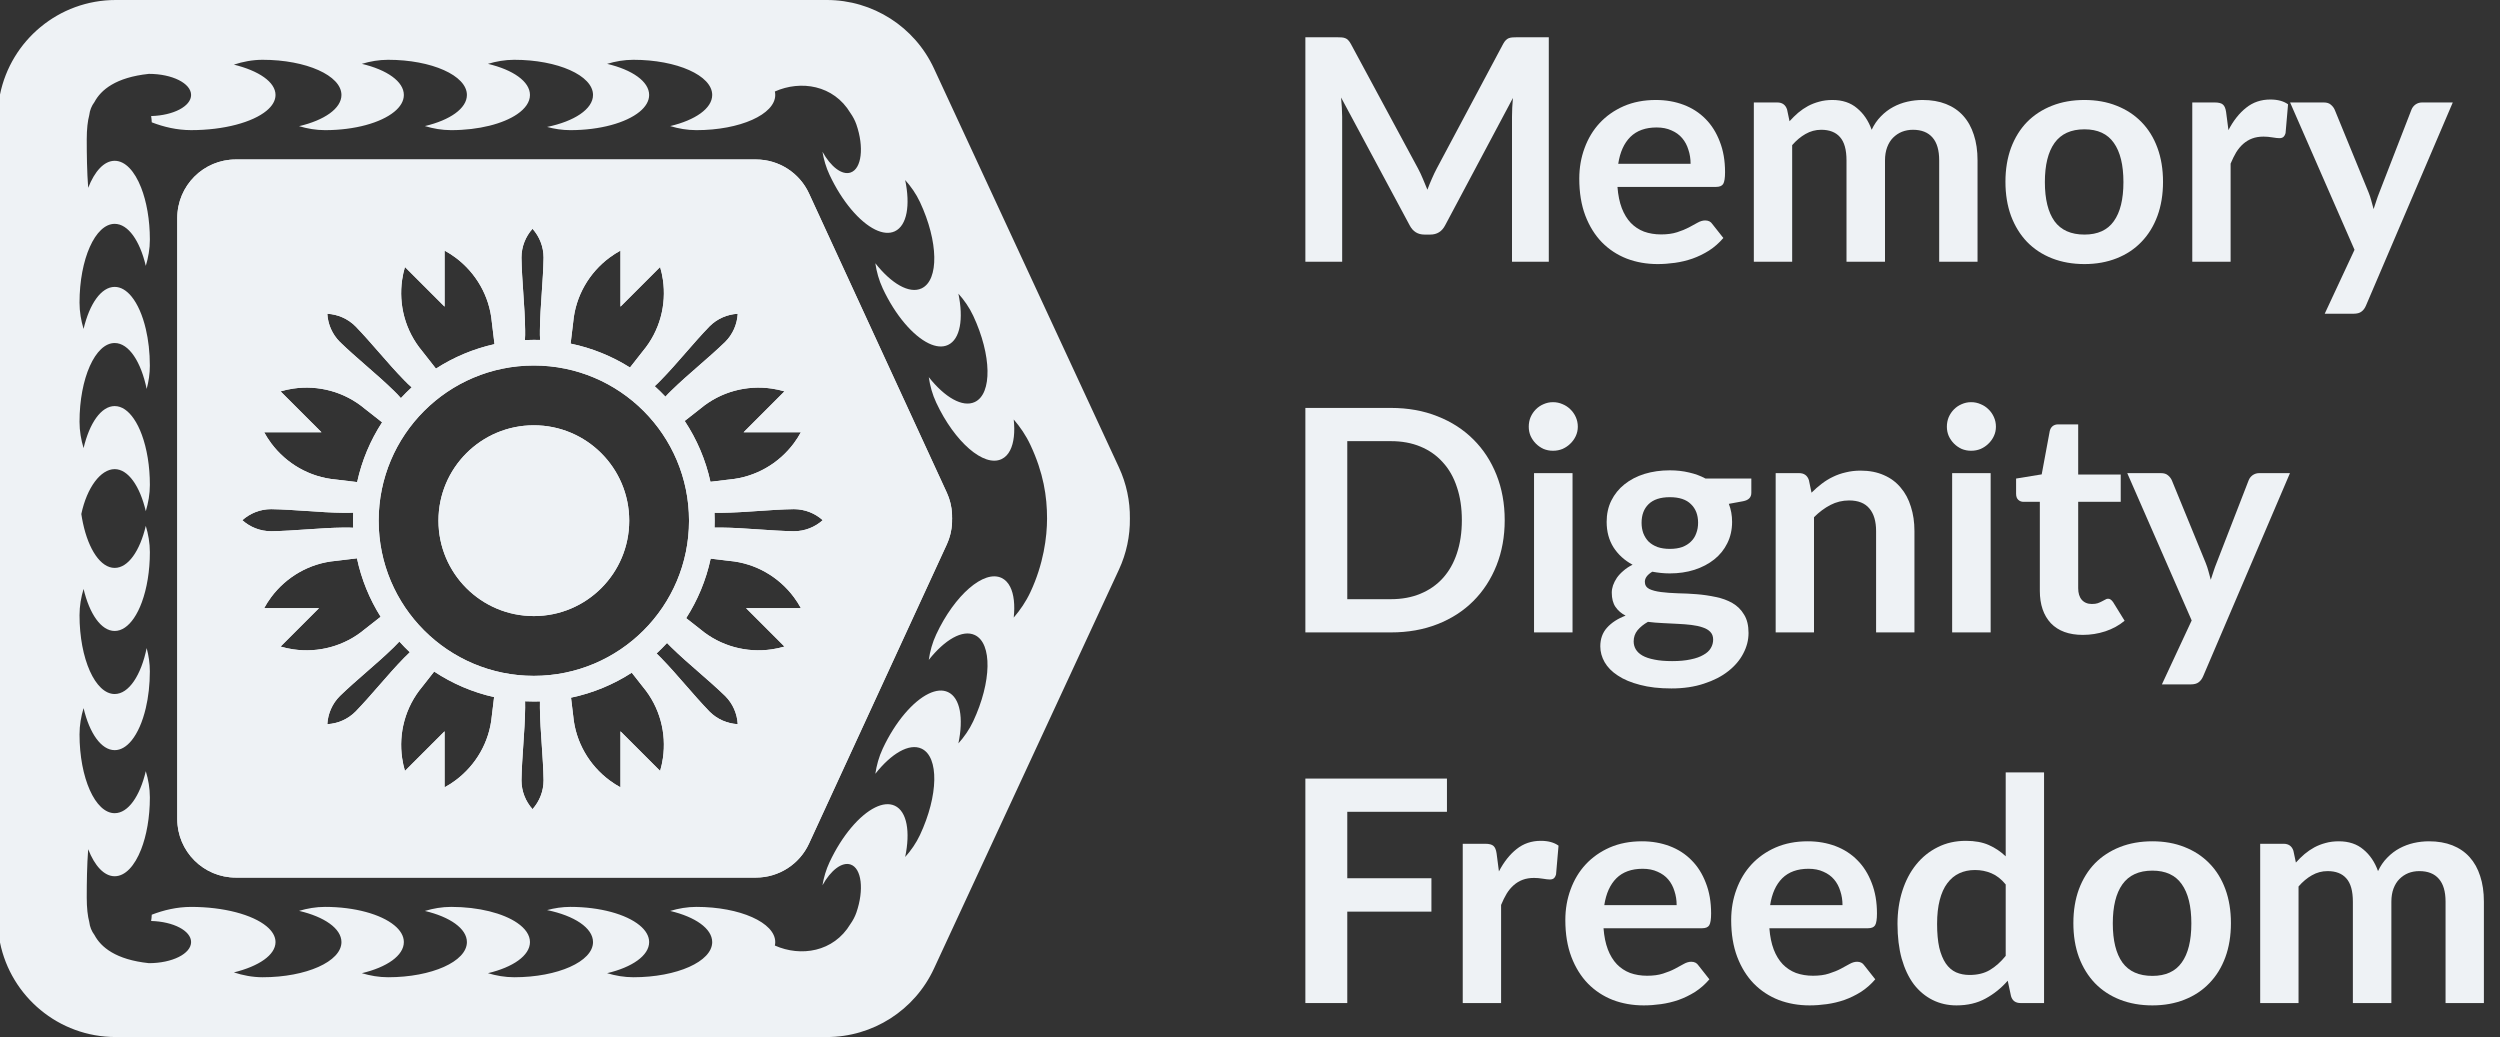 <svg width="135" height="56" viewBox="0 0 135 56" fill="none" xmlns="http://www.w3.org/2000/svg">
<rect x="0" y="0" width="135" height="56" fill="#333333" stroke="none"/>
<g id="main logo_MEMORY_monochrome">
<g id="Memory Dignity Freedom">
<path d="M83.635 2.012V14.134H81.648V6.304C81.648 5.991 81.665 5.653 81.698 5.29L78.035 12.172C77.862 12.502 77.596 12.667 77.238 12.667H76.92C76.562 12.667 76.297 12.502 76.124 12.172L72.418 5.265C72.435 5.449 72.449 5.631 72.46 5.81C72.471 5.988 72.477 6.153 72.477 6.304V14.134H70.49V2.012H72.192C72.292 2.012 72.379 2.015 72.452 2.02C72.524 2.026 72.589 2.04 72.644 2.062C72.706 2.085 72.759 2.121 72.804 2.171C72.854 2.222 72.901 2.289 72.946 2.372L76.576 9.104C76.671 9.283 76.758 9.467 76.836 9.657C76.92 9.847 77.001 10.043 77.079 10.244C77.157 10.037 77.238 9.839 77.322 9.649C77.406 9.453 77.496 9.266 77.591 9.087L81.17 2.372C81.215 2.289 81.262 2.222 81.313 2.171C81.363 2.121 81.416 2.085 81.472 2.062C81.533 2.04 81.6 2.026 81.673 2.02C81.746 2.015 81.832 2.012 81.933 2.012H83.635Z" fill="#EEF2F5"/>
<path d="M91.292 8.844C91.292 8.576 91.253 8.324 91.174 8.09C91.102 7.849 90.99 7.64 90.839 7.461C90.688 7.282 90.495 7.142 90.261 7.042C90.031 6.936 89.763 6.883 89.456 6.883C88.858 6.883 88.386 7.053 88.039 7.394C87.698 7.735 87.48 8.218 87.385 8.844H91.292ZM87.343 10.093C87.377 10.535 87.455 10.918 87.578 11.242C87.701 11.56 87.863 11.826 88.064 12.038C88.265 12.245 88.503 12.402 88.777 12.508C89.056 12.608 89.364 12.659 89.699 12.659C90.034 12.659 90.322 12.619 90.562 12.541C90.808 12.463 91.021 12.376 91.2 12.281C91.384 12.186 91.543 12.1 91.677 12.021C91.817 11.943 91.951 11.904 92.08 11.904C92.253 11.904 92.382 11.968 92.465 12.097L93.061 12.851C92.831 13.12 92.574 13.346 92.289 13.53C92.004 13.709 91.705 13.855 91.392 13.966C91.085 14.072 90.769 14.148 90.445 14.193C90.126 14.237 89.816 14.26 89.514 14.26C88.916 14.26 88.36 14.162 87.846 13.966C87.332 13.765 86.885 13.472 86.505 13.086C86.125 12.695 85.826 12.214 85.608 11.644C85.39 11.069 85.281 10.403 85.281 9.649C85.281 9.062 85.376 8.512 85.566 7.998C85.756 7.478 86.027 7.028 86.379 6.648C86.737 6.262 87.17 5.958 87.679 5.734C88.193 5.511 88.771 5.399 89.414 5.399C89.956 5.399 90.456 5.485 90.915 5.659C91.373 5.832 91.767 6.086 92.097 6.421C92.426 6.751 92.683 7.159 92.868 7.645C93.058 8.126 93.153 8.677 93.153 9.297C93.153 9.61 93.119 9.822 93.052 9.934C92.985 10.04 92.857 10.093 92.667 10.093H87.343Z" fill="#EEF2F5"/>
<path d="M94.707 14.134V5.533H95.972C96.241 5.533 96.417 5.659 96.501 5.91L96.635 6.547C96.786 6.38 96.942 6.226 97.104 6.086C97.272 5.946 97.448 5.826 97.632 5.726C97.822 5.625 98.024 5.547 98.236 5.491C98.454 5.429 98.692 5.399 98.949 5.399C99.491 5.399 99.935 5.547 100.281 5.843C100.634 6.134 100.896 6.522 101.07 7.008C101.204 6.723 101.371 6.48 101.572 6.279C101.774 6.072 101.994 5.905 102.235 5.776C102.475 5.647 102.729 5.552 102.998 5.491C103.271 5.429 103.545 5.399 103.819 5.399C104.294 5.399 104.716 5.471 105.085 5.617C105.454 5.762 105.764 5.974 106.016 6.254C106.267 6.533 106.457 6.874 106.586 7.277C106.72 7.679 106.787 8.14 106.787 8.66V14.134H104.716V8.66C104.716 8.112 104.596 7.701 104.356 7.427C104.115 7.148 103.763 7.008 103.299 7.008C103.087 7.008 102.889 7.045 102.704 7.117C102.525 7.19 102.366 7.296 102.226 7.436C102.092 7.57 101.986 7.74 101.908 7.947C101.83 8.154 101.79 8.392 101.79 8.66V14.134H99.711V8.66C99.711 8.084 99.594 7.665 99.359 7.402C99.13 7.14 98.792 7.008 98.345 7.008C98.043 7.008 97.761 7.084 97.498 7.235C97.241 7.38 97.001 7.581 96.777 7.838V14.134H94.707Z" fill="#EEF2F5"/>
<path d="M112.561 5.399C113.198 5.399 113.777 5.502 114.296 5.709C114.822 5.916 115.269 6.209 115.638 6.589C116.012 6.969 116.3 7.433 116.501 7.981C116.702 8.528 116.803 9.14 116.803 9.817C116.803 10.498 116.702 11.113 116.501 11.661C116.3 12.209 116.012 12.675 115.638 13.061C115.269 13.447 114.822 13.743 114.296 13.95C113.777 14.156 113.198 14.26 112.561 14.26C111.918 14.26 111.334 14.156 110.809 13.95C110.284 13.743 109.834 13.447 109.459 13.061C109.09 12.675 108.803 12.209 108.596 11.661C108.395 11.113 108.294 10.498 108.294 9.817C108.294 9.14 108.395 8.528 108.596 7.981C108.803 7.433 109.09 6.969 109.459 6.589C109.834 6.209 110.284 5.916 110.809 5.709C111.334 5.502 111.918 5.399 112.561 5.399ZM112.561 12.667C113.276 12.667 113.804 12.427 114.145 11.946C114.492 11.465 114.665 10.761 114.665 9.833C114.665 8.906 114.492 8.199 114.145 7.713C113.804 7.226 113.276 6.983 112.561 6.983C111.834 6.983 111.295 7.229 110.943 7.721C110.597 8.207 110.423 8.911 110.423 9.833C110.423 10.756 110.597 11.46 110.943 11.946C111.295 12.427 111.834 12.667 112.561 12.667Z" fill="#EEF2F5"/>
<path d="M120.336 7.025C120.604 6.511 120.923 6.109 121.292 5.818C121.66 5.522 122.096 5.374 122.599 5.374C122.996 5.374 123.315 5.46 123.555 5.633L123.421 7.184C123.393 7.285 123.351 7.358 123.295 7.402C123.245 7.441 123.175 7.461 123.085 7.461C123.002 7.461 122.876 7.447 122.708 7.419C122.546 7.391 122.387 7.377 122.23 7.377C122.001 7.377 121.797 7.411 121.618 7.478C121.44 7.545 121.278 7.643 121.132 7.771C120.993 7.894 120.867 8.045 120.755 8.224C120.649 8.403 120.548 8.607 120.453 8.836V14.134H118.383V5.533H119.598C119.81 5.533 119.959 5.572 120.042 5.65C120.126 5.723 120.182 5.857 120.21 6.053L120.336 7.025Z" fill="#EEF2F5"/>
<path d="M132.45 5.533L127.764 16.498C127.703 16.643 127.622 16.752 127.521 16.825C127.426 16.903 127.278 16.942 127.077 16.942H125.534L127.144 13.489L123.665 5.533H125.484C125.646 5.533 125.772 5.572 125.861 5.65C125.956 5.729 126.026 5.818 126.071 5.919L127.898 10.378C127.96 10.529 128.01 10.68 128.049 10.831C128.094 10.982 128.136 11.136 128.175 11.292C128.225 11.136 128.275 10.982 128.326 10.831C128.376 10.675 128.432 10.521 128.493 10.37L130.22 5.919C130.265 5.807 130.338 5.715 130.438 5.642C130.544 5.569 130.662 5.533 130.79 5.533H132.45Z" fill="#EEF2F5"/>
<path d="M81.254 28.089C81.254 28.977 81.106 29.793 80.81 30.537C80.513 31.28 80.097 31.92 79.561 32.456C79.024 32.993 78.379 33.409 77.624 33.705C76.87 34.002 76.031 34.15 75.109 34.15H70.49V22.028H75.109C76.031 22.028 76.87 22.178 77.624 22.48C78.379 22.776 79.024 23.193 79.561 23.729C80.097 24.26 80.513 24.897 80.81 25.641C81.106 26.384 81.254 27.2 81.254 28.089ZM78.94 28.089C78.94 27.424 78.851 26.828 78.672 26.303C78.499 25.772 78.244 25.325 77.909 24.962C77.579 24.593 77.177 24.311 76.702 24.115C76.233 23.919 75.701 23.822 75.109 23.822H72.753V32.356H75.109C75.701 32.356 76.233 32.258 76.702 32.062C77.177 31.867 77.579 31.587 77.909 31.224C78.244 30.855 78.499 30.408 78.672 29.883C78.851 29.352 78.94 28.754 78.94 28.089Z" fill="#EEF2F5"/>
<path d="M84.917 25.549V34.15H82.838V25.549H84.917ZM85.202 23.042C85.202 23.221 85.165 23.388 85.093 23.545C85.02 23.701 84.922 23.838 84.799 23.956C84.682 24.073 84.542 24.168 84.38 24.241C84.218 24.308 84.045 24.341 83.86 24.341C83.681 24.341 83.511 24.308 83.349 24.241C83.192 24.168 83.055 24.073 82.938 23.956C82.821 23.838 82.726 23.701 82.653 23.545C82.586 23.388 82.553 23.221 82.553 23.042C82.553 22.858 82.586 22.684 82.653 22.522C82.726 22.36 82.821 22.22 82.938 22.103C83.055 21.986 83.192 21.893 83.349 21.826C83.511 21.754 83.681 21.717 83.86 21.717C84.045 21.717 84.218 21.754 84.38 21.826C84.542 21.893 84.682 21.986 84.799 22.103C84.922 22.22 85.02 22.36 85.093 22.522C85.165 22.684 85.202 22.858 85.202 23.042Z" fill="#EEF2F5"/>
<path d="M90.171 29.64C90.428 29.64 90.652 29.606 90.842 29.539C91.032 29.466 91.188 29.368 91.311 29.245C91.44 29.122 91.535 28.974 91.596 28.801C91.663 28.628 91.697 28.438 91.697 28.231C91.697 27.806 91.569 27.471 91.311 27.225C91.06 26.974 90.68 26.848 90.171 26.848C89.663 26.848 89.28 26.974 89.023 27.225C88.771 27.471 88.645 27.806 88.645 28.231C88.645 28.432 88.676 28.619 88.738 28.793C88.805 28.966 88.9 29.117 89.023 29.245C89.151 29.368 89.311 29.466 89.501 29.539C89.696 29.606 89.92 29.64 90.171 29.64ZM92.51 34.535C92.51 34.368 92.46 34.231 92.359 34.124C92.259 34.018 92.122 33.937 91.948 33.881C91.775 33.82 91.571 33.775 91.337 33.747C91.107 33.719 90.862 33.7 90.599 33.688C90.342 33.672 90.073 33.658 89.794 33.647C89.52 33.635 89.252 33.613 88.989 33.58C88.76 33.708 88.573 33.859 88.428 34.032C88.288 34.206 88.218 34.407 88.218 34.636C88.218 34.787 88.254 34.926 88.327 35.055C88.405 35.189 88.525 35.304 88.688 35.399C88.855 35.494 89.07 35.566 89.333 35.617C89.596 35.673 89.917 35.7 90.297 35.7C90.683 35.7 91.015 35.67 91.295 35.608C91.574 35.552 91.803 35.471 91.982 35.365C92.166 35.265 92.301 35.142 92.384 34.996C92.468 34.857 92.51 34.703 92.51 34.535ZM94.572 25.842V26.613C94.572 26.859 94.424 27.01 94.128 27.066L93.357 27.208C93.474 27.505 93.533 27.829 93.533 28.181C93.533 28.606 93.446 28.991 93.273 29.338C93.105 29.679 92.871 29.969 92.569 30.209C92.267 30.45 91.909 30.637 91.496 30.771C91.088 30.9 90.646 30.964 90.171 30.964C90.004 30.964 89.841 30.956 89.685 30.939C89.529 30.922 89.375 30.9 89.224 30.872C88.956 31.034 88.822 31.215 88.822 31.417C88.822 31.59 88.9 31.718 89.056 31.802C89.218 31.881 89.431 31.936 89.693 31.97C89.956 32.004 90.255 32.026 90.59 32.037C90.926 32.043 91.269 32.059 91.622 32.087C91.974 32.115 92.317 32.166 92.653 32.238C92.988 32.305 93.287 32.414 93.55 32.565C93.812 32.716 94.022 32.923 94.178 33.186C94.341 33.443 94.421 33.775 94.421 34.183C94.421 34.563 94.326 34.932 94.136 35.29C93.952 35.647 93.681 35.966 93.323 36.245C92.971 36.525 92.535 36.748 92.016 36.916C91.501 37.089 90.915 37.176 90.255 37.176C89.607 37.176 89.042 37.112 88.562 36.983C88.081 36.86 87.681 36.693 87.363 36.48C87.044 36.273 86.807 36.033 86.65 35.759C86.494 35.485 86.416 35.2 86.416 34.904C86.416 34.502 86.536 34.166 86.776 33.898C87.022 33.624 87.357 33.406 87.782 33.244C87.553 33.127 87.371 32.97 87.237 32.775C87.103 32.579 87.036 32.322 87.036 32.004C87.036 31.875 87.058 31.744 87.103 31.61C87.153 31.47 87.223 31.333 87.313 31.199C87.408 31.065 87.525 30.939 87.665 30.822C87.804 30.699 87.969 30.59 88.159 30.495C87.723 30.26 87.38 29.947 87.128 29.556C86.882 29.164 86.759 28.706 86.759 28.181C86.759 27.756 86.843 27.373 87.011 27.032C87.184 26.686 87.422 26.392 87.723 26.152C88.031 25.906 88.391 25.719 88.805 25.59C89.224 25.462 89.68 25.398 90.171 25.398C90.54 25.398 90.887 25.437 91.211 25.515C91.535 25.588 91.831 25.697 92.099 25.842H94.572Z" fill="#EEF2F5"/>
<path d="M97.822 26.605C97.995 26.431 98.177 26.272 98.367 26.127C98.563 25.976 98.767 25.85 98.979 25.75C99.197 25.643 99.429 25.562 99.675 25.507C99.921 25.445 100.189 25.414 100.48 25.414C100.949 25.414 101.365 25.495 101.729 25.657C102.092 25.814 102.394 26.038 102.634 26.328C102.88 26.613 103.064 26.957 103.187 27.359C103.316 27.756 103.38 28.195 103.38 28.675V34.15H101.309V28.675C101.309 28.15 101.189 27.745 100.949 27.46C100.709 27.169 100.343 27.024 99.851 27.024C99.493 27.024 99.158 27.105 98.845 27.267C98.532 27.429 98.236 27.65 97.956 27.929V34.15H95.886V25.549H97.151C97.42 25.549 97.596 25.674 97.68 25.926L97.822 26.605Z" fill="#EEF2F5"/>
<path d="M107.495 25.549V34.15H105.416V25.549H107.495ZM107.78 23.042C107.78 23.221 107.744 23.388 107.671 23.545C107.599 23.701 107.501 23.838 107.378 23.956C107.261 24.073 107.121 24.168 106.959 24.241C106.797 24.308 106.624 24.341 106.439 24.341C106.26 24.341 106.09 24.308 105.928 24.241C105.771 24.168 105.634 24.073 105.517 23.956C105.4 23.838 105.305 23.701 105.232 23.545C105.165 23.388 105.131 23.221 105.131 23.042C105.131 22.858 105.165 22.684 105.232 22.522C105.305 22.36 105.4 22.22 105.517 22.103C105.634 21.986 105.771 21.893 105.928 21.826C106.09 21.754 106.26 21.717 106.439 21.717C106.624 21.717 106.797 21.754 106.959 21.826C107.121 21.893 107.261 21.986 107.378 22.103C107.501 22.22 107.599 22.36 107.671 22.522C107.744 22.684 107.78 22.858 107.78 23.042Z" fill="#EEF2F5"/>
<path d="M112.473 34.284C111.725 34.284 111.149 34.074 110.747 33.655C110.35 33.23 110.151 32.646 110.151 31.903V27.099H109.271C109.159 27.099 109.064 27.063 108.986 26.99C108.908 26.918 108.869 26.809 108.869 26.663V25.842L110.252 25.616L110.688 23.268C110.716 23.157 110.769 23.07 110.847 23.008C110.925 22.947 111.026 22.916 111.149 22.916H112.222V25.624H114.519V27.099H112.222V31.76C112.222 32.029 112.286 32.238 112.415 32.389C112.549 32.54 112.731 32.615 112.96 32.615C113.088 32.615 113.194 32.602 113.278 32.574C113.368 32.54 113.443 32.507 113.505 32.473C113.572 32.44 113.63 32.409 113.681 32.381C113.731 32.347 113.781 32.331 113.832 32.331C113.893 32.331 113.943 32.347 113.982 32.381C114.022 32.409 114.063 32.453 114.108 32.515L114.729 33.521C114.427 33.772 114.08 33.962 113.689 34.091C113.298 34.219 112.893 34.284 112.473 34.284Z" fill="#EEF2F5"/>
<path d="M123.658 25.549L118.972 36.514C118.91 36.659 118.829 36.768 118.728 36.841C118.633 36.919 118.485 36.958 118.284 36.958H116.742L118.351 33.504L114.872 25.549H116.691C116.853 25.549 116.979 25.588 117.069 25.666C117.164 25.744 117.233 25.834 117.278 25.934L119.106 30.394C119.167 30.545 119.218 30.696 119.257 30.847C119.301 30.998 119.343 31.151 119.382 31.308C119.433 31.151 119.483 30.998 119.533 30.847C119.584 30.69 119.639 30.537 119.701 30.386L121.428 25.934C121.473 25.822 121.545 25.73 121.646 25.657C121.752 25.585 121.869 25.549 121.998 25.549H123.658Z" fill="#EEF2F5"/>
<path d="M72.753 43.837V47.425H77.297V49.228H72.753V54.165H70.49V42.043H78.135V43.837H72.753Z" fill="#EEF2F5"/>
<path d="M80.942 47.056C81.21 46.542 81.528 46.14 81.897 45.849C82.266 45.553 82.702 45.405 83.205 45.405C83.602 45.405 83.92 45.492 84.161 45.665L84.027 47.216C83.999 47.316 83.957 47.389 83.901 47.434C83.85 47.473 83.781 47.492 83.691 47.492C83.607 47.492 83.482 47.478 83.314 47.45C83.152 47.422 82.993 47.408 82.836 47.408C82.607 47.408 82.403 47.442 82.224 47.509C82.045 47.576 81.883 47.674 81.738 47.802C81.598 47.925 81.472 48.076 81.361 48.255C81.254 48.434 81.154 48.638 81.059 48.867V54.165H78.988V45.564H80.204C80.416 45.564 80.564 45.603 80.648 45.681C80.732 45.754 80.788 45.888 80.816 46.084L80.942 47.056Z" fill="#EEF2F5"/>
<path d="M90.539 48.876C90.539 48.607 90.499 48.356 90.421 48.121C90.349 47.881 90.237 47.671 90.086 47.492C89.935 47.313 89.742 47.174 89.507 47.073C89.278 46.967 89.01 46.914 88.703 46.914C88.105 46.914 87.632 47.084 87.286 47.425C86.945 47.766 86.727 48.249 86.632 48.876H90.539ZM86.59 50.125C86.624 50.566 86.702 50.949 86.825 51.273C86.948 51.592 87.11 51.857 87.311 52.069C87.512 52.276 87.75 52.433 88.024 52.539C88.303 52.639 88.61 52.69 88.946 52.69C89.281 52.69 89.569 52.651 89.809 52.572C90.055 52.494 90.267 52.408 90.446 52.313C90.631 52.218 90.79 52.131 90.924 52.053C91.064 51.974 91.198 51.935 91.327 51.935C91.5 51.935 91.628 52 91.712 52.128L92.307 52.883C92.078 53.151 91.821 53.377 91.536 53.562C91.251 53.74 90.952 53.886 90.639 53.998C90.332 54.104 90.016 54.179 89.692 54.224C89.373 54.269 89.063 54.291 88.761 54.291C88.163 54.291 87.607 54.193 87.093 53.998C86.579 53.796 86.132 53.503 85.752 53.117C85.372 52.726 85.073 52.245 84.855 51.675C84.637 51.1 84.528 50.435 84.528 49.68C84.528 49.093 84.623 48.543 84.813 48.029C85.003 47.509 85.274 47.059 85.626 46.679C85.984 46.294 86.417 45.989 86.925 45.765C87.44 45.542 88.018 45.43 88.661 45.43C89.203 45.43 89.703 45.517 90.161 45.69C90.62 45.863 91.014 46.117 91.343 46.453C91.673 46.782 91.93 47.19 92.115 47.677C92.305 48.157 92.4 48.708 92.4 49.328C92.4 49.641 92.366 49.853 92.299 49.965C92.232 50.072 92.103 50.125 91.913 50.125H86.59Z" fill="#EEF2F5"/>
<path d="M99.495 48.876C99.495 48.607 99.456 48.356 99.377 48.121C99.305 47.881 99.193 47.671 99.042 47.492C98.891 47.313 98.698 47.174 98.464 47.073C98.234 46.967 97.966 46.914 97.659 46.914C97.061 46.914 96.589 47.084 96.242 47.425C95.901 47.766 95.683 48.249 95.588 48.876H99.495ZM95.546 50.125C95.58 50.566 95.658 50.949 95.781 51.273C95.904 51.592 96.066 51.857 96.267 52.069C96.469 52.276 96.706 52.433 96.98 52.539C97.259 52.639 97.567 52.69 97.902 52.69C98.237 52.69 98.525 52.651 98.765 52.572C99.011 52.494 99.224 52.408 99.403 52.313C99.587 52.218 99.746 52.131 99.88 52.053C100.02 51.974 100.154 51.935 100.283 51.935C100.456 51.935 100.585 52 100.668 52.128L101.264 52.883C101.034 53.151 100.777 53.377 100.492 53.562C100.207 53.74 99.908 53.886 99.595 53.998C99.288 54.104 98.972 54.179 98.648 54.224C98.329 54.269 98.019 54.291 97.718 54.291C97.12 54.291 96.564 54.193 96.049 53.998C95.535 53.796 95.088 53.503 94.708 53.117C94.328 52.726 94.029 52.245 93.811 51.675C93.593 51.1 93.484 50.435 93.484 49.68C93.484 49.093 93.579 48.543 93.769 48.029C93.959 47.509 94.23 47.059 94.582 46.679C94.94 46.294 95.373 45.989 95.882 45.765C96.396 45.542 96.974 45.43 97.617 45.43C98.159 45.43 98.659 45.517 99.118 45.69C99.576 45.863 99.97 46.117 100.3 46.453C100.629 46.782 100.886 47.19 101.071 47.677C101.261 48.157 101.356 48.708 101.356 49.328C101.356 49.641 101.322 49.853 101.255 49.965C101.188 50.072 101.06 50.125 100.87 50.125H95.546Z" fill="#EEF2F5"/>
<path d="M108.308 47.761C108.074 47.475 107.817 47.274 107.537 47.157C107.263 47.04 106.967 46.981 106.649 46.981C106.336 46.981 106.053 47.04 105.802 47.157C105.55 47.274 105.335 47.453 105.156 47.693C104.978 47.928 104.841 48.23 104.746 48.599C104.651 48.962 104.603 49.392 104.603 49.89C104.603 50.393 104.642 50.82 104.72 51.172C104.804 51.519 104.922 51.804 105.073 52.028C105.223 52.245 105.408 52.405 105.626 52.505C105.844 52.6 106.087 52.648 106.355 52.648C106.786 52.648 107.152 52.559 107.453 52.38C107.755 52.201 108.04 51.947 108.308 51.617V47.761ZM110.379 41.708V54.165H109.113C108.839 54.165 108.666 54.039 108.594 53.788L108.417 52.958C108.071 53.355 107.671 53.676 107.219 53.922C106.772 54.168 106.249 54.291 105.651 54.291C105.182 54.291 104.751 54.193 104.36 53.998C103.969 53.802 103.631 53.52 103.346 53.151C103.066 52.776 102.848 52.315 102.692 51.768C102.541 51.22 102.465 50.594 102.465 49.89C102.465 49.253 102.552 48.66 102.725 48.113C102.899 47.565 103.147 47.09 103.471 46.688C103.796 46.285 104.184 45.972 104.637 45.748C105.089 45.519 105.598 45.405 106.162 45.405C106.643 45.405 107.054 45.48 107.395 45.631C107.736 45.782 108.04 45.986 108.308 46.243V41.708H110.379Z" fill="#EEF2F5"/>
<path d="M116.229 45.43C116.866 45.43 117.444 45.533 117.964 45.74C118.489 45.947 118.936 46.24 119.305 46.62C119.68 47 119.967 47.464 120.169 48.012C120.37 48.56 120.47 49.172 120.47 49.848C120.47 50.53 120.37 51.145 120.169 51.692C119.967 52.24 119.68 52.707 119.305 53.092C118.936 53.478 118.489 53.774 117.964 53.981C117.444 54.188 116.866 54.291 116.229 54.291C115.586 54.291 115.002 54.188 114.477 53.981C113.951 53.774 113.501 53.478 113.127 53.092C112.758 52.707 112.47 52.24 112.263 51.692C112.062 51.145 111.962 50.53 111.962 49.848C111.962 49.172 112.062 48.56 112.263 48.012C112.47 47.464 112.758 47 113.127 46.62C113.501 46.24 113.951 45.947 114.477 45.74C115.002 45.533 115.586 45.43 116.229 45.43ZM116.229 52.698C116.944 52.698 117.472 52.458 117.813 51.977C118.16 51.497 118.333 50.792 118.333 49.865C118.333 48.937 118.16 48.23 117.813 47.744C117.472 47.258 116.944 47.014 116.229 47.014C115.502 47.014 114.963 47.26 114.611 47.752C114.264 48.238 114.091 48.943 114.091 49.865C114.091 50.787 114.264 51.491 114.611 51.977C114.963 52.458 115.502 52.698 116.229 52.698Z" fill="#EEF2F5"/>
<path d="M122.05 54.165V45.564H123.316C123.584 45.564 123.76 45.69 123.844 45.941L123.978 46.578C124.129 46.411 124.286 46.257 124.448 46.117C124.615 45.978 124.791 45.858 124.976 45.757C125.166 45.656 125.367 45.578 125.579 45.522C125.797 45.461 126.035 45.43 126.292 45.43C126.834 45.43 127.278 45.578 127.625 45.874C127.977 46.165 128.24 46.553 128.413 47.04C128.547 46.755 128.715 46.511 128.916 46.31C129.117 46.103 129.338 45.936 129.578 45.807C129.819 45.679 130.073 45.584 130.341 45.522C130.615 45.461 130.889 45.43 131.163 45.43C131.638 45.43 132.06 45.503 132.429 45.648C132.797 45.793 133.108 46.006 133.359 46.285C133.611 46.565 133.801 46.905 133.929 47.308C134.063 47.71 134.13 48.171 134.13 48.691V54.165H132.06V48.691C132.06 48.143 131.94 47.733 131.699 47.459C131.459 47.179 131.107 47.04 130.643 47.04C130.431 47.04 130.232 47.076 130.048 47.148C129.869 47.221 129.71 47.327 129.57 47.467C129.436 47.601 129.33 47.772 129.251 47.978C129.173 48.185 129.134 48.423 129.134 48.691V54.165H127.055V48.691C127.055 48.115 126.938 47.696 126.703 47.434C126.474 47.171 126.136 47.04 125.688 47.04C125.387 47.04 125.104 47.115 124.842 47.266C124.585 47.411 124.344 47.612 124.121 47.87V54.165H122.05Z" fill="#EEF2F5"/>
</g>
<g id="logo_sign">
<g id="Subtract">
<path d="M33.978 28.116C33.978 25.272 31.672 22.966 28.828 22.966C25.983 22.966 23.677 25.272 23.677 28.116C23.677 30.961 25.983 33.267 28.828 33.267C31.672 33.267 33.978 30.961 33.978 28.116Z" fill="#EEF2F5"/>
<path fill-rule="evenodd" clip-rule="evenodd" d="M51.414 28C51.412 28.081 51.406 28.163 51.398 28.244H51.41C51.39 28.64 51.295 29.034 51.125 29.403L43.688 45.551C43.173 46.671 42.052 47.389 40.819 47.389H12.732C10.988 47.389 9.573 45.974 9.573 44.229V11.771C9.573 10.026 10.988 8.612 12.732 8.612H40.819C42.052 8.612 43.173 9.329 43.688 10.449L51.125 26.597C51.295 26.966 51.39 27.36 51.41 27.756H51.398C51.406 27.837 51.412 27.919 51.414 28ZM28.16 13.911C28.16 13.314 28.385 12.771 28.753 12.356H28.759C29.128 12.773 29.353 13.314 29.353 13.911C29.342 14.546 29.299 15.182 29.255 15.818C29.209 16.489 29.162 17.162 29.155 17.834C29.151 18.011 29.155 18.185 29.166 18.358C29.054 18.355 28.941 18.353 28.828 18.353C28.666 18.353 28.506 18.357 28.346 18.364C28.358 18.189 28.362 18.013 28.358 17.834C28.35 17.165 28.304 16.494 28.258 15.824C28.214 15.186 28.17 14.549 28.16 13.911ZM26.703 18.584L26.56 17.4C26.434 15.975 25.692 14.724 24.601 13.911C24.413 13.772 24.215 13.644 24.008 13.531V16.559L21.867 14.418C21.8 14.644 21.75 14.875 21.716 15.107C21.519 16.454 21.88 17.861 22.797 18.958L23.541 19.906C24.494 19.291 25.561 18.838 26.703 18.584ZM21.833 20.537C21.961 20.671 22.094 20.798 22.232 20.917C22.029 21.103 21.835 21.297 21.649 21.498C21.529 21.361 21.403 21.229 21.269 21.101C20.791 20.632 20.284 20.191 19.777 19.75C19.295 19.33 18.814 18.91 18.355 18.466C17.933 18.045 17.708 17.502 17.675 16.947L17.68 16.943C18.235 16.977 18.777 17.201 19.198 17.623C19.64 18.08 20.059 18.56 20.478 19.041C20.92 19.548 21.363 20.056 21.833 20.537ZM20.634 22.805L19.691 22.065C18.594 21.147 17.185 20.786 15.839 20.983C15.608 21.017 15.376 21.067 15.15 21.134L17.358 23.341H14.264C14.376 23.548 14.504 23.747 14.644 23.935C15.457 25.027 16.708 25.767 18.132 25.894L19.286 26.033C19.54 24.865 20.003 23.775 20.634 22.805ZM18.567 27.692C18.737 27.696 18.906 27.692 19.073 27.682C19.067 27.826 19.064 27.971 19.064 28.116C19.064 28.245 19.066 28.372 19.071 28.499C18.904 28.489 18.736 28.485 18.567 28.489C17.897 28.497 17.227 28.543 16.557 28.589L16.556 28.589H16.556C15.919 28.633 15.281 28.677 14.643 28.687C14.047 28.687 13.504 28.462 13.088 28.094V28.088C13.505 27.719 14.047 27.494 14.643 27.494C15.279 27.505 15.914 27.548 16.55 27.592C17.222 27.638 17.894 27.685 18.567 27.692ZM19.276 30.149L18.132 30.287C16.708 30.413 15.456 31.155 14.644 32.246C14.504 32.434 14.376 32.633 14.264 32.84H17.225L15.15 34.914C15.376 34.981 15.608 35.032 15.839 35.065C17.186 35.262 18.594 34.901 19.691 33.984L20.555 33.306C19.956 32.352 19.517 31.287 19.276 30.149ZM21.27 34.948C21.373 34.849 21.471 34.748 21.566 34.644C21.746 34.844 21.935 35.037 22.131 35.222C22.029 35.314 21.93 35.411 21.833 35.512C21.365 35.991 20.924 36.497 20.482 37.004C20.062 37.486 19.642 37.968 19.199 38.426C18.777 38.848 18.234 39.073 17.68 39.106L17.676 39.102C17.709 38.546 17.933 38.004 18.355 37.583C18.812 37.141 19.293 36.722 19.773 36.303C20.281 35.861 20.789 35.419 21.27 34.948ZM23.445 36.264L22.797 37.09C21.879 38.187 21.519 39.596 21.716 40.942C21.75 41.173 21.8 41.405 21.867 41.631L24.007 39.49V42.517C24.214 42.405 24.413 42.277 24.601 42.137C25.693 41.324 26.433 40.073 26.56 38.649L26.681 37.644C25.509 37.381 24.416 36.907 23.445 36.264ZM28.358 38.214C28.361 38.098 28.36 37.983 28.356 37.869C28.512 37.876 28.669 37.88 28.828 37.88C28.938 37.88 29.048 37.878 29.157 37.875C29.153 37.987 29.153 38.1 29.155 38.214C29.163 38.884 29.209 39.554 29.255 40.225C29.299 40.862 29.343 41.5 29.353 42.138C29.353 42.734 29.128 43.277 28.76 43.692H28.754C28.385 43.276 28.16 42.734 28.16 42.138C28.171 41.502 28.215 40.867 28.258 40.23C28.304 39.559 28.351 38.887 28.358 38.214ZM30.835 37.673L30.953 38.649C31.079 40.073 31.821 41.325 32.912 42.137C33.099 42.277 33.299 42.405 33.506 42.517V39.49L35.647 41.631C35.713 41.405 35.764 41.173 35.797 40.942C35.995 39.594 35.634 38.187 34.716 37.09L34.116 36.325C33.13 36.962 32.022 37.425 30.835 37.673ZM35.68 35.511C35.606 35.434 35.531 35.359 35.454 35.287C35.65 35.106 35.838 34.917 36.019 34.721C36.091 34.798 36.166 34.874 36.244 34.948C36.723 35.416 37.229 35.858 37.736 36.299C38.218 36.719 38.7 37.139 39.158 37.582C39.58 38.004 39.805 38.547 39.838 39.101L39.834 39.105C39.278 39.072 38.736 38.848 38.315 38.426C37.873 37.969 37.454 37.489 37.035 37.008C36.593 36.5 36.151 35.992 35.68 35.511ZM37.053 33.38L37.822 33.984C38.919 34.902 40.328 35.262 41.674 35.065C41.906 35.031 42.137 34.981 42.363 34.914L40.288 32.839H43.25C43.137 32.632 43.009 32.433 42.87 32.246C42.056 31.154 40.806 30.413 39.381 30.287L38.376 30.166C38.128 31.327 37.673 32.412 37.053 33.38ZM38.947 28.489C38.825 28.486 38.704 28.487 38.584 28.491C38.589 28.367 38.591 28.242 38.591 28.116C38.591 27.973 38.588 27.83 38.582 27.689C38.703 27.693 38.824 27.694 38.947 27.691C39.616 27.684 40.287 27.638 40.957 27.592C41.595 27.548 42.232 27.504 42.87 27.494C43.467 27.494 44.01 27.718 44.425 28.087V28.093C44.008 28.462 43.467 28.687 42.87 28.687C42.235 28.676 41.599 28.632 40.963 28.588H40.962C40.291 28.542 39.619 28.496 38.947 28.489ZM38.365 26.016L39.381 25.894C40.806 25.767 42.057 25.026 42.87 23.935C43.009 23.747 43.137 23.548 43.25 23.341H40.156L42.363 21.134C42.137 21.067 41.906 21.017 41.674 20.983C40.327 20.786 38.919 21.147 37.823 22.065L36.973 22.731C37.625 23.716 38.104 24.825 38.365 26.016ZM36.244 21.101C36.135 21.204 36.032 21.311 35.933 21.42C35.748 21.224 35.554 21.034 35.353 20.854C35.465 20.753 35.574 20.648 35.68 20.537C36.148 20.058 36.59 19.552 37.031 19.045C37.451 18.563 37.871 18.081 38.315 17.622C38.736 17.201 39.279 16.976 39.834 16.943L39.838 16.947C39.804 17.503 39.58 18.044 39.158 18.466C38.701 18.908 38.221 19.326 37.74 19.745C37.233 20.187 36.725 20.63 36.244 21.101ZM34.02 19.846L34.716 18.958C35.634 17.862 35.995 16.452 35.798 15.107C35.764 14.875 35.713 14.644 35.647 14.418L33.506 16.559V13.531C33.299 13.644 33.1 13.772 32.912 13.911C31.82 14.725 31.08 15.975 30.953 17.4L30.814 18.555C31.97 18.794 33.052 19.237 34.02 19.846ZM37.207 28.117C37.207 23.489 33.456 19.737 28.828 19.737C24.199 19.737 20.448 23.489 20.448 28.117C20.448 32.745 24.199 36.496 28.828 36.496C33.456 36.496 37.207 32.745 37.207 28.117Z" fill="#EEF2F5"/>
<path fill-rule="evenodd" clip-rule="evenodd" d="M0 5.105C0.59 2.192 3.164 1.95718e-06 6.25 1.95718e-06L44.648 0C47.131 0 49.389 1.442 50.433 3.695L60.422 25.239C60.828 26.114 61.025 27.058 61.014 28C61.025 28.942 60.828 29.886 60.422 30.761L50.433 52.306C49.389 54.558 47.131 56 44.648 56L6.25 56C3.164 56 0.59 53.808 0 50.895V5.105ZM56.541 28C56.541 28.998 56.351 30.462 55.642 31.974C55.4 32.492 55.085 32.949 54.741 33.349C54.814 32.668 54.751 32.086 54.549 31.688C54.437 31.465 54.281 31.3 54.082 31.207C53.132 30.762 51.554 32.127 50.557 34.256C50.346 34.706 50.22 35.175 50.154 35.634C51.015 34.546 51.978 33.982 52.638 34.291C53.588 34.736 53.55 36.822 52.553 38.951C52.342 39.401 52.062 39.798 51.753 40.143C52.037 38.785 51.854 37.683 51.194 37.374C50.895 37.234 50.535 37.273 50.149 37.459C49.309 37.863 48.352 38.963 47.669 40.423C47.46 40.868 47.335 41.331 47.268 41.785C48.132 40.688 49.101 40.116 49.764 40.427C50.714 40.872 50.676 42.958 49.679 45.087C49.468 45.537 49.189 45.933 48.879 46.278C49.163 44.921 48.98 43.819 48.32 43.51C48.017 43.368 47.65 43.411 47.258 43.603C46.422 44.014 45.474 45.11 44.795 46.559C44.604 46.966 44.483 47.388 44.413 47.805C44.858 46.999 45.468 46.523 45.935 46.685C46.529 46.89 46.668 48.051 46.245 49.277C46.166 49.504 46.054 49.71 45.923 49.896C45.011 51.421 43.231 51.676 41.849 51.062H41.842C41.856 50.999 41.863 50.936 41.863 50.872C41.863 49.823 39.958 48.972 37.607 48.972C37.11 48.972 36.633 49.057 36.189 49.191C37.539 49.51 38.459 50.143 38.459 50.872C38.459 51.921 36.553 52.771 34.203 52.771C33.705 52.771 33.228 52.686 32.784 52.552C34.134 52.233 35.054 51.601 35.054 50.872C35.054 50.542 34.865 50.232 34.534 49.962C33.812 49.372 32.409 48.972 30.797 48.972C30.36 48.972 29.939 49.038 29.542 49.145C31.006 49.445 32.023 50.105 32.023 50.872C32.023 51.921 30.117 52.771 27.767 52.771C27.27 52.771 26.792 52.686 26.348 52.552C27.698 52.233 28.618 51.601 28.618 50.872C28.618 50.49 28.365 50.134 27.93 49.836C27.171 49.316 25.856 48.972 24.362 48.972C23.864 48.972 23.387 49.057 22.943 49.191C24.293 49.51 25.213 50.143 25.213 50.872C25.213 51.921 23.308 52.771 20.957 52.771C20.46 52.771 19.982 52.686 19.539 52.552C20.889 52.233 21.808 51.601 21.808 50.872C21.808 50.542 21.62 50.232 21.288 49.962C20.566 49.372 19.164 48.972 17.552 48.972C17.06 48.972 16.588 49.056 16.149 49.187C17.509 49.504 18.438 50.139 18.438 50.872C18.438 51.921 16.532 52.771 14.182 52.771C13.634 52.771 13.11 52.668 12.629 52.51C13.975 52.179 14.878 51.57 14.878 50.872C14.878 50.565 14.703 50.274 14.391 50.017C13.641 49.398 12.099 48.973 10.319 48.973C9.552 48.973 8.829 49.149 8.195 49.394C8.19 49.519 8.178 49.631 8.161 49.733C9.364 49.765 10.319 50.262 10.319 50.871C10.319 51.501 9.299 52.011 8.04 52.011C6.249 51.822 5.448 51.145 5.1 50.488C4.949 50.288 4.849 50.047 4.82 49.784C4.736 49.47 4.684 49.043 4.684 48.469C4.684 47.656 4.696 46.721 4.762 45.858C5.11 46.752 5.622 47.317 6.193 47.317C6.762 47.317 7.272 46.758 7.62 45.871C7.914 45.121 8.093 44.138 8.093 43.061C8.093 42.564 8.007 42.086 7.873 41.643C7.555 42.992 6.922 43.912 6.193 43.912C5.144 43.912 4.294 42.007 4.294 39.656C4.294 39.159 4.379 38.682 4.513 38.238C4.831 39.588 5.464 40.508 6.193 40.508C6.523 40.508 6.833 40.319 7.103 39.988C7.43 39.587 7.699 38.977 7.873 38.237C8.013 37.645 8.092 36.969 8.092 36.252C8.092 35.815 8.027 35.393 7.92 34.996C7.619 36.46 6.959 37.477 6.193 37.477C5.144 37.477 4.294 35.571 4.294 33.221C4.294 32.723 4.379 32.246 4.513 31.802C4.831 33.152 5.464 34.072 6.193 34.072C6.575 34.072 6.931 33.819 7.228 33.385C7.392 33.145 7.539 32.851 7.662 32.513C7.931 31.779 8.093 30.839 8.093 29.816C8.093 29.318 8.007 28.841 7.873 28.397C7.555 29.747 6.922 30.667 6.193 30.667C5.437 30.667 4.784 29.677 4.479 28.244L4.431 28C4.416 27.92 4.403 27.838 4.391 27.756C4.696 26.323 5.437 25.333 6.193 25.333C6.922 25.333 7.555 26.253 7.873 27.603C8.007 27.159 8.093 26.682 8.093 26.184C8.093 25.161 7.931 24.221 7.662 23.487C7.539 23.149 7.392 22.855 7.228 22.616C6.931 22.181 6.575 21.928 6.193 21.928C5.464 21.928 4.831 22.848 4.513 24.198C4.379 23.754 4.294 23.277 4.294 22.779C4.294 20.429 5.144 18.523 6.193 18.523C6.959 18.523 7.619 19.54 7.92 21.003C8.027 20.607 8.092 20.185 8.092 19.748C8.092 19.031 8.013 18.355 7.873 17.763C7.699 17.023 7.43 16.413 7.103 16.012C6.833 15.681 6.523 15.492 6.193 15.492C5.464 15.492 4.831 16.412 4.513 17.762C4.379 17.318 4.294 16.841 4.294 16.344C4.294 13.993 5.144 12.088 6.193 12.088C6.922 12.088 7.555 13.008 7.873 14.357C8.007 13.914 8.093 13.436 8.093 12.939C8.093 11.862 7.914 10.879 7.62 10.129C7.272 9.242 6.762 8.683 6.193 8.683C5.622 8.683 5.11 9.248 4.762 10.142C4.696 9.279 4.684 8.344 4.684 7.531C4.684 6.957 4.736 6.53 4.82 6.216C4.849 5.953 4.949 5.712 5.1 5.512C5.448 4.856 6.249 4.177 8.04 3.989C9.299 3.989 10.319 4.499 10.319 5.129C10.319 5.738 9.364 6.235 8.161 6.267C8.178 6.369 8.19 6.481 8.195 6.606C8.829 6.851 9.552 7.027 10.319 7.027C12.099 7.027 13.641 6.602 14.391 5.982C14.703 5.726 14.878 5.435 14.878 5.128C14.878 4.43 13.975 3.82 12.629 3.49C13.11 3.332 13.634 3.229 14.182 3.229C16.532 3.229 18.438 4.079 18.438 5.128C18.438 5.861 17.509 6.496 16.149 6.813C16.588 6.944 17.06 7.028 17.552 7.028C19.164 7.028 20.566 6.628 21.288 6.038C21.62 5.768 21.808 5.458 21.808 5.128C21.808 4.399 20.889 3.766 19.539 3.448C19.982 3.314 20.46 3.229 20.957 3.229C23.308 3.229 25.213 4.079 25.213 5.128C25.213 5.857 24.293 6.49 22.943 6.808C23.387 6.943 23.864 7.028 24.362 7.028C25.856 7.028 27.171 6.684 27.93 6.164C28.365 5.866 28.618 5.51 28.618 5.128C28.618 4.399 27.698 3.767 26.348 3.448C26.792 3.314 27.27 3.229 27.767 3.229C30.117 3.229 32.023 4.079 32.023 5.128C32.023 5.894 31.006 6.555 29.542 6.855C29.939 6.962 30.36 7.028 30.797 7.028C32.409 7.028 33.812 6.628 34.534 6.038C34.865 5.768 35.054 5.458 35.054 5.128C35.054 4.399 34.134 3.766 32.784 3.448C33.228 3.314 33.705 3.229 34.203 3.229C36.553 3.229 38.459 4.079 38.459 5.128C38.459 5.857 37.539 6.49 36.189 6.808C36.633 6.943 37.11 7.028 37.607 7.028C39.958 7.028 41.863 6.177 41.863 5.128C41.863 5.064 41.856 5.001 41.842 4.938H41.849C43.231 4.324 45.011 4.579 45.923 6.104C46.054 6.29 46.166 6.496 46.245 6.723C46.668 7.949 46.529 9.11 45.935 9.315C45.468 9.477 44.858 9.001 44.413 8.195C44.483 8.612 44.604 9.034 44.795 9.441C45.474 10.89 46.422 11.986 47.258 12.397C47.65 12.589 48.017 12.632 48.32 12.49C48.98 12.181 49.163 11.079 48.879 9.722C49.189 10.067 49.468 10.463 49.679 10.913C50.676 13.042 50.714 15.128 49.764 15.573C49.101 15.884 48.132 15.312 47.268 14.215C47.335 14.669 47.46 15.132 47.669 15.577C48.352 17.037 49.309 18.137 50.149 18.541C50.535 18.727 50.895 18.766 51.194 18.626C51.854 18.317 52.037 17.215 51.753 15.857C52.062 16.202 52.342 16.599 52.553 17.049C53.55 19.178 53.588 21.264 52.638 21.709C51.978 22.018 51.015 21.454 50.154 20.366C50.22 20.825 50.346 21.294 50.557 21.744C51.554 23.873 53.132 25.238 54.082 24.793C54.281 24.7 54.437 24.535 54.549 24.312C54.751 23.914 54.814 23.332 54.741 22.651C55.085 23.051 55.4 23.508 55.642 24.026C56.351 25.538 56.541 26.805 56.541 28Z" fill="#EEF2F5"/>
</g>
<g id="Subtract_2">
<path d="M33.978 28.117C33.978 25.272 31.672 22.966 28.827 22.966C25.982 22.966 23.676 25.272 23.676 28.117C23.676 30.962 25.982 33.268 28.827 33.268C31.672 33.268 33.978 30.962 33.978 28.117Z" fill="#EEF2F5"/>
<path fill-rule="evenodd" clip-rule="evenodd" d="M12.732 8.612C10.988 8.612 9.573 10.026 9.573 11.771V44.23C9.573 45.974 10.988 47.389 12.732 47.389H40.819C42.052 47.389 43.173 46.671 43.688 45.551L51.125 29.403C51.33 28.959 51.426 28.478 51.414 28C51.426 27.522 51.33 27.042 51.125 26.597L43.688 10.449C43.173 9.329 42.052 8.612 40.819 8.612L12.732 8.612ZM28.159 13.911C28.159 13.314 28.384 12.771 28.753 12.356H28.759C29.128 12.773 29.352 13.314 29.352 13.911C29.342 14.546 29.298 15.182 29.254 15.818C29.208 16.49 29.162 17.162 29.155 17.835C29.151 18.011 29.154 18.185 29.166 18.358C29.053 18.355 28.941 18.353 28.827 18.353C28.666 18.353 28.505 18.357 28.346 18.364C28.357 18.189 28.362 18.013 28.357 17.835C28.35 17.165 28.304 16.494 28.258 15.824C28.214 15.187 28.17 14.549 28.159 13.911ZM26.703 18.584L26.559 17.4C26.433 15.976 25.692 14.724 24.601 13.912C24.413 13.772 24.214 13.644 24.007 13.531V16.559L21.866 14.418C21.8 14.644 21.749 14.875 21.715 15.107C21.518 16.454 21.879 17.862 22.797 18.958L23.541 19.906C24.494 19.291 25.56 18.838 26.703 18.584ZM21.833 20.537C21.961 20.671 22.094 20.798 22.231 20.917C22.029 21.103 21.834 21.297 21.648 21.499C21.529 21.361 21.403 21.229 21.269 21.101C20.79 20.633 20.284 20.191 19.777 19.75C19.295 19.33 18.813 18.91 18.355 18.466C17.933 18.045 17.708 17.502 17.675 16.948L17.679 16.943C18.235 16.977 18.776 17.201 19.198 17.623C19.64 18.08 20.059 18.56 20.477 19.041C20.92 19.548 21.362 20.056 21.833 20.537ZM20.633 22.805L19.69 22.065C18.594 21.147 17.184 20.786 15.839 20.983C15.607 21.017 15.376 21.068 15.15 21.134L17.357 23.341H14.263C14.376 23.549 14.504 23.747 14.643 23.935C15.457 25.027 16.707 25.767 18.132 25.894L19.286 26.033C19.54 24.865 20.003 23.776 20.633 22.805ZM18.567 27.692C18.737 27.696 18.905 27.692 19.073 27.682C19.067 27.826 19.063 27.971 19.063 28.116C19.063 28.245 19.066 28.372 19.071 28.5C18.904 28.489 18.736 28.485 18.567 28.489C17.897 28.497 17.227 28.543 16.557 28.589L16.556 28.589H16.556C15.918 28.633 15.281 28.677 14.643 28.687C14.046 28.687 13.503 28.463 13.088 28.094V28.088C13.505 27.719 14.046 27.494 14.643 27.494C15.278 27.505 15.914 27.549 16.55 27.592C17.221 27.639 17.893 27.685 18.567 27.692ZM19.275 30.149L18.132 30.287C16.707 30.413 15.456 31.155 14.643 32.246C14.504 32.434 14.376 32.633 14.263 32.84H17.225L15.15 34.915C15.376 34.981 15.607 35.032 15.839 35.066C17.186 35.263 18.594 34.902 19.69 33.984L20.555 33.306C19.955 32.352 19.516 31.287 19.275 30.149ZM21.269 34.948C21.372 34.85 21.471 34.748 21.566 34.644C21.746 34.844 21.934 35.037 22.13 35.222C22.028 35.314 21.929 35.411 21.833 35.512C21.364 35.991 20.923 36.497 20.482 37.004C20.062 37.486 19.642 37.968 19.198 38.426C18.777 38.848 18.234 39.073 17.679 39.106L17.675 39.102C17.709 38.546 17.933 38.004 18.355 37.583C18.812 37.141 19.292 36.722 19.773 36.303C20.28 35.861 20.788 35.419 21.269 34.948ZM23.445 36.264L22.797 37.09C21.879 38.187 21.518 39.596 21.715 40.942C21.749 41.174 21.799 41.405 21.866 41.631L24.007 39.49V42.517C24.214 42.405 24.413 42.277 24.601 42.137C25.693 41.324 26.433 40.073 26.559 38.649L26.681 37.644C25.509 37.381 24.416 36.907 23.445 36.264ZM28.358 38.214C28.36 38.099 28.36 37.983 28.355 37.869C28.512 37.877 28.669 37.88 28.827 37.88C28.938 37.88 29.047 37.879 29.157 37.875C29.153 37.987 29.152 38.1 29.155 38.214C29.162 38.884 29.208 39.554 29.255 40.225C29.298 40.862 29.342 41.5 29.353 42.138C29.353 42.734 29.128 43.278 28.759 43.693H28.753C28.384 43.276 28.16 42.734 28.16 42.138C28.17 41.502 28.214 40.867 28.258 40.231C28.304 39.559 28.35 38.887 28.358 38.214ZM30.835 37.674L30.953 38.649C31.079 40.073 31.821 41.325 32.912 42.137C33.099 42.277 33.298 42.405 33.505 42.517V39.49L35.646 41.631C35.713 41.405 35.763 41.173 35.797 40.942C35.994 39.595 35.633 38.187 34.716 37.09L34.115 36.325C33.13 36.962 32.022 37.425 30.835 37.674ZM35.68 35.511C35.606 35.434 35.531 35.36 35.454 35.287C35.65 35.106 35.838 34.917 36.018 34.721C36.091 34.798 36.166 34.874 36.243 34.948C36.722 35.416 37.229 35.858 37.736 36.299C38.217 36.719 38.699 37.139 39.158 37.582C39.58 38.004 39.805 38.547 39.837 39.101L39.833 39.106C39.278 39.072 38.736 38.848 38.314 38.426C37.872 37.969 37.454 37.489 37.035 37.008C36.593 36.5 36.15 35.993 35.68 35.511ZM37.052 33.38L37.822 33.984C38.919 34.902 40.328 35.263 41.674 35.065C41.905 35.032 42.136 34.981 42.362 34.914L40.287 32.84H43.249C43.137 32.633 43.009 32.434 42.869 32.246C42.056 31.154 40.805 30.414 39.381 30.287L38.376 30.166C38.127 31.327 37.673 32.412 37.052 33.38ZM38.946 28.489C38.825 28.486 38.704 28.487 38.584 28.492C38.589 28.367 38.591 28.242 38.591 28.116C38.591 27.973 38.588 27.831 38.582 27.689C38.702 27.693 38.824 27.695 38.946 27.692C39.616 27.684 40.286 27.638 40.957 27.592C41.594 27.548 42.232 27.504 42.87 27.494C43.466 27.494 44.009 27.718 44.425 28.087V28.093C44.008 28.462 43.466 28.687 42.87 28.687C42.234 28.676 41.599 28.632 40.962 28.589H40.961C40.29 28.543 39.619 28.496 38.946 28.489ZM38.364 26.017L39.381 25.894C40.805 25.767 42.057 25.026 42.869 23.935C43.009 23.747 43.137 23.548 43.249 23.341H40.156L42.362 21.134C42.137 21.068 41.905 21.017 41.674 20.983C40.327 20.786 38.919 21.147 37.822 22.065L36.973 22.731C37.625 23.716 38.103 24.826 38.364 26.017ZM36.243 21.101C36.135 21.204 36.032 21.311 35.933 21.421C35.748 21.224 35.554 21.035 35.353 20.854C35.465 20.753 35.574 20.648 35.679 20.537C36.148 20.058 36.589 19.552 37.031 19.045C37.451 18.563 37.87 18.081 38.314 17.623C38.736 17.201 39.279 16.976 39.833 16.943L39.837 16.947C39.803 17.503 39.58 18.044 39.158 18.466C38.701 18.908 38.221 19.327 37.74 19.746C37.232 20.188 36.724 20.63 36.243 21.101ZM34.019 19.846L34.716 18.958C35.634 17.862 35.994 16.453 35.797 15.107C35.763 14.875 35.713 14.644 35.646 14.418L33.505 16.559V13.531C33.298 13.644 33.099 13.772 32.912 13.912C31.82 14.725 31.079 15.976 30.953 17.4L30.813 18.555C31.97 18.794 33.052 19.238 34.019 19.846ZM37.207 28.117C37.207 23.489 33.455 19.737 28.827 19.737C24.199 19.737 20.447 23.489 20.447 28.117C20.447 32.745 24.199 36.497 28.827 36.497C33.455 36.497 37.207 32.745 37.207 28.117Z" fill="#EEF2F5"/>
</g>
</g>
</g>
</svg>
